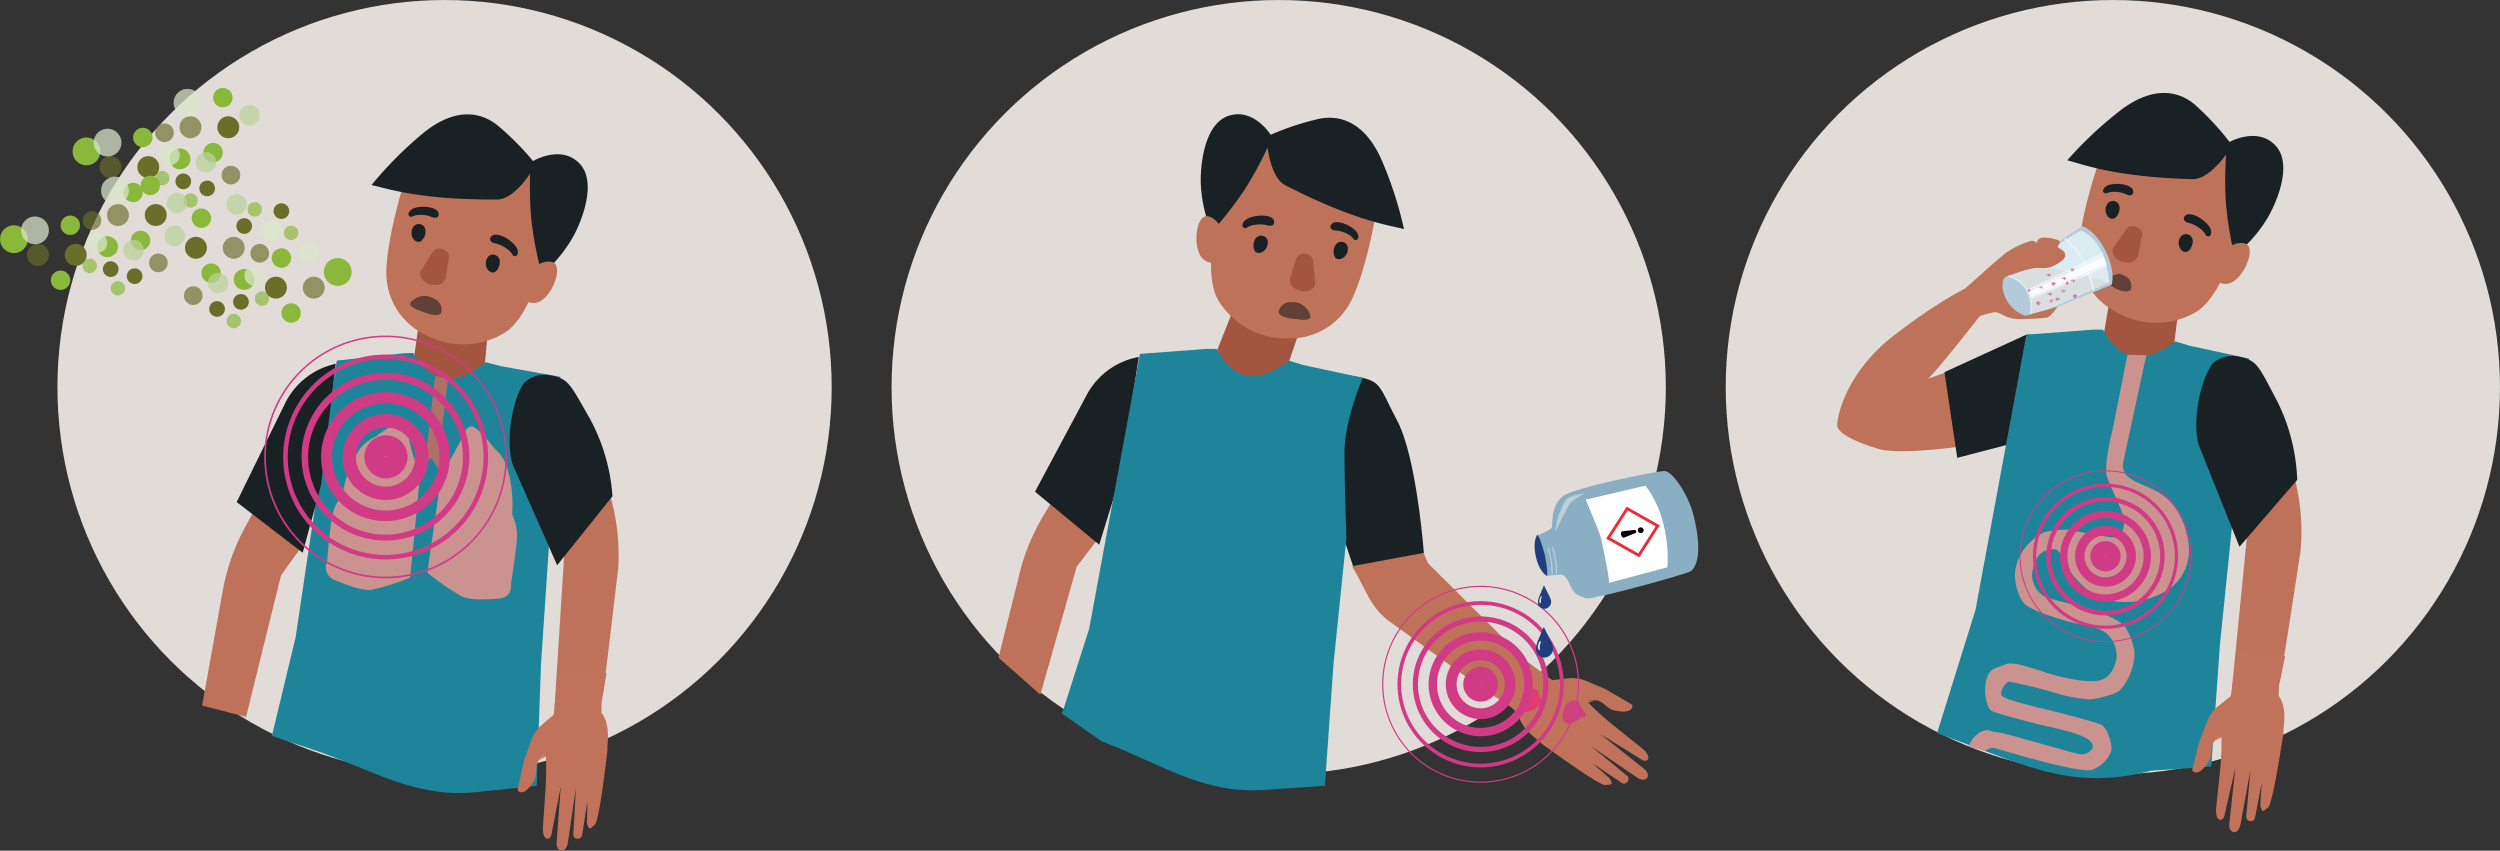 <svg xmlns="http://www.w3.org/2000/svg" id="Ebene_1" data-name="Ebene 1" viewBox="0 0 400 136.11"><rect x="0" y="0" width="400" height="136.11" fill="#333333" stroke="none"/><g><circle cx="338.056" cy="61.944" r="61.941" style="fill: #e1dcd7"></circle><path d="M315.224,71.219l-2.195-12.277s-4.688,1.783-4.486,1.594c1.86-1.751,9.249-11.271,9.249-11.271l5.339-5.442a8.686,8.686,0,0,0-4.388.471c-3.426,1.1-8.666,3.968-15.6,9.287-7.377,5.658-9.094,12.32-9.188,14.386s7.019,3.976,7.019,3.976C304.674,72.619,311.5,71.764,315.224,71.219Z" style="fill: #bf725a"></path><path d="M364.883,108.533c.181-.654,3.2-20.333,3.2-20.333a34.153,34.153,0,0,0-.782-11.061l-1.17-4.914-8.479,5.317,2.11,5.755-2.635,26.689C356.477,110.635,364.883,108.533,364.883,108.533Z" style="fill: #bf725a"></path><path d="M336.954,61.713h0c-2.334-2.755-9.125-8.3-12.734-8.171l-13.105,6,2.042,13.711,7.8-2.03Z" style="fill: #1a2124"></path><path d="M348.59,49.278l-.969,7.666s-.367,2.751-5.632,2.333a5.474,5.474,0,0,1-5.861-3.024l1.586-9.271Z" style="fill: #a4553f"></path><path d="M350.332,55.318l9.54,2.056-4.683,45.75-1.382,19.521-9.65.669c-11.387,2.97-18.467-.147-27.832-3.633l-6.393-2.38,6.159-19.757,8.129-44,10.676-.8h1.58c2.857,5.333,6.74,5.541,11.56,1.885Z" style="fill: #1e849a"></path><path d="M354.043,21.3s5.294,2.849,5.432,7.959-3.281,17.856-8.2,20.716a12.686,12.686,0,0,1-12.726-.076,10.9,10.9,0,0,1-5.906-9.156c-.308-4.489,3.33-16.575,4.958-18.866S349.986,17.589,354.043,21.3Z" style="fill: #bf725a"></path><path d="M350.787,28.67c2.624.075,5.388-3.946,5.388-3.946a61.063,61.063,0,0,0-.055,7.363,58.8,58.8,0,0,0,1.381,8.8,22.27,22.27,0,0,0,5.3-6c1.326-2.247,4.159-8.525,1.278-11.6s-7.351-.574-7.351-.574a43.585,43.585,0,0,0-5.567-5.983c-2.865-2.416-7.026-2.879-12.093,1.089a60.947,60.947,0,0,0-8.312,7.837C332.763,26.087,337.746,28.3,350.787,28.67Z" style="fill: #1a2124"></path><path d="M352.9,37.577a1.338,1.338,0,0,0-.09-.177c-.015-.027-.032-.055-.046-.083.07.132.027.04,0,.009-.106-.126-.2-.259-.316-.378-.039-.041-.08-.08-.12-.119.068.068.055.05-.008-.006s-.135-.12-.206-.178a5.218,5.218,0,0,0-.523-.373c-.089-.056-.179-.109-.271-.16l-.064-.035c-.049-.026-.028-.016.062.031-.011-.025-.122-.061-.148-.074a4.752,4.752,0,0,0-.543-.238c-.166-.058-.337-.1-.507-.147a1.035,1.035,0,0,1-.346-.135,1.2,1.2,0,0,1-.17-.141c-.039-.042-.017-.023.065.056a.38.38,0,0,1-.135-.141l.2.142-.024-.01a.467.467,0,0,1-.143-.787l.019-.018-.142.2a.514.514,0,0,1,.082-.176q.185-.2.025-.032a.889.889,0,0,1,.8-.336,2.327,2.327,0,0,1,.735.16,4.944,4.944,0,0,1,1.31.727c.68.52,1.638,1.41,1.337,2.371a.457.457,0,0,1-.836.043Z" style="fill: #1a2124"></path><path d="M354.76,41.008s2.236-2.563,4.367-2.059-.25,6.041-2.623,6.423a2.16,2.16,0,0,1-2.6-1.979Z" style="fill: #bf725a"></path><path d="M338.6,46.229a35.8,35.8,0,0,1-4.34-3.1c-.957-.92-1.68-1.4-1.516-1.872.079-.231,1.806,3.007,4.112,2.912,2.131-.087,1.948-.688,3.113-.014a1.747,1.747,0,0,1,.967,2.121C340.709,46.875,339.407,46.6,338.6,46.229Z" style="fill: #614037"></path><path d="M358.4,57.11a4.713,4.713,0,0,0-4.426,1.105c-2.094,2.942-3.2,9.49-2.185,12.956l6.527,16.313,9.24-10.719a30.62,30.62,0,0,0-3.192-12.556C361.337,58.479,361.194,57.759,358.4,57.11Z" style="fill: #1a2124"></path><path d="M341.408,36.219a1.238,1.238,0,0,0-1.205.431l-2.031,3a.932.932,0,0,0-.161.526h0a2.066,2.066,0,0,0,1.935,1.754l.235.031a1.592,1.592,0,0,0,1.913-1.038l.641-3.343c.118-.613-.51-1.257-1.327-1.363Z" style="fill: #a4553f"></path><path d="M337.3,32.466a1.7,1.7,0,0,0-.085,2.114.97.97,0,0,0,.909.418c.684-.144,1.158-1.358.983-1.991A1.069,1.069,0,0,0,337.3,32.466Z" style="fill: #1a2124"></path><path d="M349,37.775a1.694,1.694,0,0,0-.084,2.114.966.966,0,0,0,.908.418c.684-.144,1.158-1.358.984-1.991A1.07,1.07,0,0,0,349,37.775Z" style="fill: #1a2124"></path><path d="M337.094,30.915a1.244,1.244,0,0,1,.171-.077l.084-.034c-.13.056-.044.013-.006.005.153-.03.3-.071.457-.092.053-.007.107-.011.16-.017-.091.01-.071,0,.009,0s.171-.009.257-.01a5.151,5.151,0,0,1,.608.034c.1.011.2.026.3.042l.068.013c.051.009.03,0-.064-.014.022-.012.126.027.154.032a4.668,4.668,0,0,1,.542.147c.157.055.309.124.462.192a1.014,1.014,0,0,0,.336.105,1.125,1.125,0,0,0,.209,0q.079-.012-.081,0a.383.383,0,0,0,.184-.024L340.7,31.2l.024.007a.443.443,0,0,0,.572-.5l0-.025-.017.236a.476.476,0,0,0,.044-.179c-.012-.171-.012-.184,0-.038a.836.836,0,0,0-.39-.721,2.189,2.189,0,0,0-.638-.317,4.7,4.7,0,0,0-1.4-.24c-.811-.018-2.047.072-2.394.962a.434.434,0,0,0,.593.527Z" style="fill: #1a2124"></path><g><path d="M359.393,130.659l.676-7.442-1.559,8.509c-.346,2.187-2.074,1.61-1.815-.012l.963-8.847-1.767,7.693c-.182.858-1.424,1.067-1.325-1.148l.646-6.222a44.065,44.065,0,0,0,.225-5.434c-.259-.079-1.086.6-1.4,1.286-.372.8-.036,1.866-.681,2.851-1.814,2.772-2.619,1.341-2.619,1.341l1.2-4.717,1.251-3.173a5.794,5.794,0,0,1,1.78-2.408l1.956-1.561.532-3.647L358,104l7.624,1-.975,4.678-.056,1.658c1.476,2.055.689,4.943.759,5.9,0,0-1.694,11.6-2.491,12-.507.25-.836,1.222-1.213-.339l.213-3.606-1.036,5.447A.718.718,0,0,1,359.393,130.659Z" style="fill: #c0735a"></path><path d="M358.251,115.025a7.59,7.59,0,0,1-3.861,3.466" style="fill: #c0735a"></path></g><path d="M340.387,56.759,338.065,68.5s-1.572,6.029-.91,7.915,2.976,6.273,2.75,7.141-.082,2.773-2.535,2.353-6.615-1.164-6.615-1.164-3.331,0-4.143.655a8.515,8.515,0,0,0-4.076,5.316c-.464,1.818.268,4.87,1.511,6s6.355,2.654,8.178,3.032,4.092.77,4.982,1.778a4.717,4.717,0,0,1,1.435,3.834c-.367,1.707-1.114,3.041-2.5,3.448s-3.769.115-6.771-.612-7.057-2.618-8.6-1.858c-1.116.549-2.428.392-2.953,2.406-.507,1.945.056,4.53.834,4.985s6.627,1.934,7.644,2.185c3.095.762,9.32,1.794,8.474,3.875a2.075,2.075,0,0,1-2.28.815c-1.111-.162-12.218-3.506-13-3.454s-1.146-.642-2.4-.134a3.95,3.95,0,0,0-2.074,2.473l2.538.662s1-.625,1.534-.479,13.176,4.011,15.509,3.532a5.059,5.059,0,0,0,3.221-3.133c.13-.991-.588-3.576-1.605-4.1s-8.733-2.441-8.733-2.441-6.9-1.543-7.225-2.268.652-2.008,1.075-2.154,6.373,1.405,6.373,1.405a27.158,27.158,0,0,0,6.544,1.386c1.221-.02,4.383-.843,4.931-1.469a9.32,9.32,0,0,0,2.242-4.669c.491-2.237-1.052-5.146-1.6-5.667-1.846-1.764-6.525-2.984-6.525-2.984s-4.71-1.1-6-1.564a3.981,3.981,0,0,1-1.975-4.714c.649-2.486,1.751-2.781,3.075-2.946s1.424,1.417,2.433,2.953,3.5,4.758,7.194,5.331a12.745,12.745,0,0,0,9.1-1.981,7.518,7.518,0,0,0,3.044-7.141c-.647-4.913-2.964-7.418-5.579-8.693s-5.418-1.822-4.843-4.519,3.661-16.991,3.661-16.991Z" style="fill: #ca9390"></path><g><path d="M333.168,36.2,320.713,44.29s-.946,1.605.318,4.293c1.351,2.87,3.239,2.515,3.239,2.515l13.6-5.543s.7-2.033-1.011-5.463S333.168,36.2,333.168,36.2Z" style="fill: #b3cbd8"></path><path d="M332.843,36.89l-11.7,7.36a4.7,4.7,0,0,1,3.1,2.3,5.506,5.506,0,0,1,.352,4.259l12.889-5.6a20.143,20.143,0,0,0-1.073-4.665C334.827,37.234,332.843,36.89,332.843,36.89Z" style="fill: #dbebf2"></path><path d="M324.426,42.183l-3.016,1.9a4.78,4.78,0,0,1,3.132,2.528,4.847,4.847,0,0,1,.356,3.923l12.587-5.317s-3.44-.948-5.944-1.557C327.236,42.613,324.426,42.183,324.426,42.183Z" style="fill: #d9dfde"></path><path d="M330.243,38.244a18.5,18.5,0,0,1,2.925,3.506,34.3,34.3,0,0,1,1.713,4.859l.208-.116a19.615,19.615,0,0,0-1.62-4.936,11.958,11.958,0,0,0-2.961-3.448Z" style="fill: #e9f0f8"></path><path d="M336.584,41.073l.434,1.11-12.1,5.35a.85.85,0,0,0-.1-.479c-.089-.186-.2-.367-.2-.367Z" style="fill: #fff;opacity: 0.75"></path><path d="M336.368,40.382l.839,2.2-12.144,5.289a3.227,3.227,0,0,0-.248-.83c-.19-.393-.388-.728-.388-.728Z" style="fill: #fff;opacity: 0.47"></path></g><path d="M314.811,45.823c.557-.484,5.488-4.968,6.33-5.5a15.1,15.1,0,0,1,3.82-1.791,1.017,1.017,0,0,1,.909.353,1.053,1.053,0,0,1,1-.872,6.177,6.177,0,0,1,2.573.485c.433.561-.577.908,0,1.2s1.783,1.058.25,2.183c-1.93,1.415-3.087.884-4.163,1.007a17.373,17.373,0,0,0-3.454,1,3.72,3.72,0,0,0-1.676.787c-.438.53,0,0-.073.647a5.806,5.806,0,0,0,.7,2.627,5.516,5.516,0,0,0,3,2.582l5.158-1.44s-1.021,1.553-1.647,1.72a33.747,33.747,0,0,1-4.025.225c-2.728.15-3.241-1.178-4.479-1.078a18.18,18.18,0,0,0-3.648,1.15c-.443.126-2.265-3.6-2.265-3.6Z" style="fill: #bf725a"></path><g style="opacity: 0.7"><path d="M331.786,43.016l.2.063-.1.1.125.112-.372-.146.227.3-.2-.088s-.094.167-.122.166a1.238,1.238,0,0,0-.025-.207l-.091.175-.076-.308-.2-.011.189-.132-.011-.157.093.048.151-.107-.039.209.226-.172Z" style="fill: #d13b86;opacity: 0.73"></path><path d="M332.2,47.252l.2.062-.1.1.125.113-.372-.147.228.3-.2-.088s-.095.167-.123.166a1.153,1.153,0,0,0-.025-.208l-.091.176-.075-.308-.2-.011.19-.132-.012-.157.094.048.151-.107-.04.209.226-.172Z" style="fill: #d13b86"></path><path d="M328.771,45.284l.2.063-.1.1.125.113-.372-.147.228.3-.205-.088s-.094.167-.122.166a1.14,1.14,0,0,0-.025-.208l-.091.175-.076-.308-.2-.011.19-.132-.012-.156.094.048.151-.108-.04.209.226-.171Z" style="fill: #d13b86"></path><path d="M324.807,46.365l.139.044-.07.072.088.08-.261-.1.16.208-.144-.062s-.066.117-.085.116a.913.913,0,0,0-.018-.145l-.064.123-.053-.217-.138-.007.133-.093-.009-.11.066.034.106-.075-.027.146.158-.12Z" style="fill: #d13b86"></path><path d="M326.329,48.361l.2.063-.1.1.125.113-.371-.146.227.3-.2-.088s-.1.167-.122.166a1.228,1.228,0,0,0-.026-.208l-.091.176-.075-.308-.2-.011.19-.132-.012-.157.094.048.151-.107-.039.209.225-.172Z" style="fill: #d13b86"></path><path d="M331.857,44.828a.256.256,0,0,1,.252.032.2.2,0,0,0-.087.33l-.294-.01c.011-.1-.149-.145-.27-.168s-.262-.122-.186-.206a.54.54,0,0,0,.264.024c.087-.021.159-.107.116-.171a.151.151,0,0,0,.11-.015.163.163,0,0,0,.136.162" style="fill: #d13b86;opacity: 0.73"></path><polyline points="329.33 47.748 329.536 47.638 329.498 48.042 329.314 47.948 329.166 48.028 329.015 48.189 328.999 47.976 328.758 47.839 329.095 47.804 329.036 47.597 329.127 47.552 329.193 47.67" style="fill: #d13b86"></polyline><polyline points="330.255 46.462 330.461 46.353 330.423 46.756 330.239 46.663 330.091 46.742 329.94 46.904 329.924 46.69 329.683 46.554 330.02 46.518 329.961 46.312 330.053 46.266 330.118 46.384" style="fill: #d13b86;opacity: 0.73"></polyline><polyline points="328.212 47.989 328.271 47.791 328.576 48.106 328.365 48.144 328.324 48.287 328.347 48.491 328.159 48.345 327.872 48.385 328.088 48.165 327.875 48.05 327.904 47.964 328.048 48.012" style="fill: #d13b86;opacity: 0.73"></polyline><path d="M328.108,46.962a.223.223,0,0,1,.216.028.172.172,0,0,0-.075.282l-.25-.008c.008-.088-.128-.124-.232-.144s-.224-.1-.159-.176a.471.471,0,0,0,.226.021c.075-.019.136-.092.1-.147a.128.128,0,0,0,.094-.013.14.14,0,0,0,.116.139" style="fill: #d13b86"></path><path d="M330.4,44.448a.221.221,0,0,1,.216.027.172.172,0,0,0-.075.282l-.251-.008c.009-.088-.127-.124-.231-.144s-.224-.1-.159-.176a.459.459,0,0,0,.226.021c.074-.018.135-.091.1-.146a.125.125,0,0,0,.093-.013.139.139,0,0,0,.117.138" style="fill: #d13b86"></path><path d="M330.865,45.407a.137.137,0,0,1-.022.18.257.257,0,0,0-.346-.029l0-.206c.107,0,.143-.118.162-.206s.115-.2.206-.15a.265.265,0,0,0-.014.187.142.142,0,0,0,.183.065.074.074,0,0,0,.021.075.172.172,0,0,0-.162.111" style="fill: #d13b86"></path><path d="M326.672,45.866a.227.227,0,0,1,.217-.03.166.166,0,0,0,.035.284l-.243.057c-.025-.085-.17-.084-.277-.076s-.255-.041-.219-.125a.466.466,0,0,0,.224-.038c.065-.036.1-.121.04-.163a.117.117,0,0,0,.085-.036.163.163,0,0,0,.164.1" style="fill: #d13b86;opacity: 0.73"></path><path d="M327.93,43.912a.219.219,0,0,1,.215.027.172.172,0,0,0-.074.282l-.251-.008c.009-.088-.128-.124-.231-.144s-.224-.1-.159-.176a.467.467,0,0,0,.225.021c.075-.018.136-.092.1-.147a.117.117,0,0,0,.093-.013.14.14,0,0,0,.116.139" style="fill: #d13b86"></path></g><g><path d="M336.882,102.754A13.753,13.753,0,1,1,350.636,89,13.769,13.769,0,0,1,336.882,102.754Zm0-27.34A13.588,13.588,0,1,0,350.469,89,13.6,13.6,0,0,0,336.882,75.414Z" style="fill: #d13b86"></path><path d="M336.882,100.614A11.613,11.613,0,1,1,348.5,89,11.627,11.627,0,0,1,336.882,100.614Zm0-22.7A11.091,11.091,0,1,0,347.973,89,11.1,11.1,0,0,0,336.882,77.91Z" style="fill: #d13b86"></path><path d="M336.882,98.47A9.469,9.469,0,1,1,346.351,89,9.48,9.48,0,0,1,336.882,98.47Zm0-18.217A8.748,8.748,0,1,0,345.63,89,8.758,8.758,0,0,0,336.882,80.253Z" style="fill: #d13b86"></path><path d="M336.882,96.265A7.264,7.264,0,1,1,344.146,89,7.273,7.273,0,0,1,336.882,96.265Zm0-13.359A6.095,6.095,0,1,0,342.977,89,6.1,6.1,0,0,0,336.882,82.906Z" style="fill: #d13b86"></path><path d="M336.882,93.867A4.866,4.866,0,1,1,341.748,89,4.872,4.872,0,0,1,336.882,93.867Zm0-8.224A3.358,3.358,0,1,0,340.24,89,3.361,3.361,0,0,0,336.882,85.643Z" style="fill: #d13b86"></path><path d="M336.882,91.423A2.422,2.422,0,1,1,339.3,89,2.424,2.424,0,0,1,336.882,91.423Zm0-2.5a.076.076,0,0,0-.075.075c0,.083.15.083.15,0A.076.076,0,0,0,336.882,88.926Z" style="fill: #d13b86"></path></g></g><g><circle cx="71.13" cy="61.944" r="61.941" style="fill: #e1dcd7"></circle><path d="M96.442,111.243c.158-.66,2.484-20.433,2.484-20.433a34.158,34.158,0,0,0-1.168-11.026l-1.34-4.87L88.13,80.523,90.439,86.2l-1.7,26.765C88.114,113.637,96.442,111.243,96.442,111.243Z" style="fill: #bf725a"></path><path d="M78.091,52.592l-.7,7.7s-.271,2.762-5.547,2.528A5.476,5.476,0,0,1,65.879,60l1.262-9.321Z" style="fill: #a4553f"></path><path d="M80.042,58.568l9.606,1.722-3.083,45.885-.7,19.558-9.621,1.006c-9.939,1.039-16.787-3.674-26.268-6.831L43.5,117.753,47.3,101.964,53.885,57.7l10.641-1.173,1.578-.055c3.042,5.23,6.93,5.3,11.62,1.48Z" style="fill: #1e849a"></path><path d="M82.564,24.443s5.39,2.662,5.706,7.764S85.615,50.167,80.8,53.2a12.687,12.687,0,0,1-12.721.368,10.9,10.9,0,0,1-6.222-8.945c-.464-4.475,2.75-16.68,4.3-19.027S78.379,20.875,82.564,24.443Z" style="fill: #bf725a"></path><path d="M79.567,31.921c2.625-.017,5.247-4.131,5.247-4.131a60.957,60.957,0,0,0,.2,7.359A58.731,58.731,0,0,0,86.7,43.9a22.265,22.265,0,0,0,5.083-6.176c1.247-2.292,3.858-8.665.872-11.635s-7.367-.317-7.367-.317a43.638,43.638,0,0,0-5.772-5.785c-2.948-2.314-7.122-2.632-12.047,1.511a60.945,60.945,0,0,0-8.034,8.121C61.464,29.969,66.521,32,79.567,31.921Z" style="fill: #1a2124"></path><path d="M81.99,40.748a1.469,1.469,0,0,0-.1-.173l-.049-.081c.075.129.029.038,0,.008-.111-.122-.211-.251-.329-.366-.041-.04-.083-.077-.125-.116.071.066.057.049-.008-.005s-.139-.115-.211-.17a5.464,5.464,0,0,0-.536-.355c-.091-.053-.183-.1-.277-.151l-.065-.032c-.05-.024-.029-.015.063.029-.012-.025-.123-.057-.151-.07a4.929,4.929,0,0,0-.551-.218c-.167-.053-.34-.09-.511-.129a1.051,1.051,0,0,1-.351-.123,1.256,1.256,0,0,1-.175-.135c-.04-.04-.017-.022.067.054a.391.391,0,0,1-.14-.137l.21.135-.024-.009a.467.467,0,0,1-.17-.781l.018-.02-.135.21a.519.519,0,0,1,.076-.178q.177-.206.025-.033a1.059,1.059,0,0,1,.279-.25,1.1,1.1,0,0,1,.5-.114,2.343,2.343,0,0,1,.74.135,4.949,4.949,0,0,1,1.335.68c.7.5,1.686,1.352,1.419,2.324a.458.458,0,0,1-.834.071Z" style="fill: #1a2124"></path><path d="M83.968,44.112s2.145-2.639,4.293-2.21-.039,6.046-2.4,6.511A2.159,2.159,0,0,1,83.2,46.526Z" style="fill: #bf725a"></path><path d="M68.12,50.052c-.8-.337-3.647-1-1.915-2.11a2.829,2.829,0,0,1,3.282-.13,1.843,1.843,0,0,1,1.1,2.2C70.365,50.655,68.981,50.413,68.12,50.052Z" style="fill: #614037"></path><path d="M88.165,60.078a4.713,4.713,0,0,0-4.385,1.259c-1.99,3.013-2.865,9.6-1.732,13.024l7.093,16.075L98,79.4a30.607,30.607,0,0,0-3.628-12.436C91.151,61.343,90.982,60.629,88.165,60.078Z" style="fill: #1a2124"></path><path d="M70.457,39.792a1.238,1.238,0,0,0-1.189.473l-1.925,3.072a.93.93,0,0,0-.143.531h0a2.067,2.067,0,0,0,2,1.685l.235.023a1.592,1.592,0,0,0,1.876-1.1l.524-3.363c.1-.617-.553-1.24-1.374-1.317Z" style="fill: #a4553f"></path><path d="M66.217,36.186a1.693,1.693,0,0,0-.011,2.114.966.966,0,0,0,.922.387c.679-.168,1.11-1.4.914-2.025A1.069,1.069,0,0,0,66.217,36.186Z" style="fill: #1a2124"></path><path d="M78.1,41.083a1.694,1.694,0,0,0-.011,2.115.969.969,0,0,0,.923.386c.679-.168,1.11-1.4.913-2.024A1.069,1.069,0,0,0,78.1,41.083Z" style="fill: #1a2124"></path><path d="M65.961,34.642a1.14,1.14,0,0,1,.168-.083l.082-.037c-.128.061-.043.015,0,.006.151-.036.3-.082.453-.108.053-.009.107-.015.16-.023-.091.013-.071.008.009,0s.171-.014.257-.018a4.937,4.937,0,0,1,.608.013c.1.008.2.018.3.032l.068.009c.052.008.031,0-.064-.011.022-.013.127.022.155.027a4.518,4.518,0,0,1,.547.128c.159.049.314.113.468.175a1,1,0,0,0,.34.093,1.051,1.051,0,0,0,.209-.011c.053-.009.026-.007-.082.006a.366.366,0,0,0,.183-.031l-.236-.008.024.006a.442.442,0,0,0,.554-.517l0-.025-.008.237a.5.5,0,0,0,.037-.18c-.018-.171-.018-.184,0-.039a1.014,1.014,0,0,0-.083-.345,1.026,1.026,0,0,0-.332-.361,2.2,2.2,0,0,0-.649-.3,4.685,4.685,0,0,0-1.407-.19c-.811.01-2.044.143-2.36,1.044a.434.434,0,0,0,.612.506Z" style="fill: #1a2124"></path><g><path d="M91.727,133.547l.416-7.461-1.261,8.558c-.27,2.2-2.017,1.681-1.814.052l.653-8.875-1.5,7.75c-.152.863-1.386,1.116-1.364-1.1l.428-6.241a44.113,44.113,0,0,0,.035-5.439c-.262-.07-1.064.639-1.358,1.334-.344.81.029,1.866-.581,2.873-1.716,2.834-2.571,1.432-2.571,1.432l1.035-4.756,1.139-3.215a5.8,5.8,0,0,1,1.7-2.468l1.9-1.628.4-3.664.414-3.746,7.655.728-.812,4.709,0,1.66c1.546,2,.861,4.915.964,5.874,0,0-1.288,11.655-2.071,12.076-.5.268-.793,1.251-1.224-.3L94,128.091l-.845,5.48A.718.718,0,0,1,91.727,133.547Z" style="fill: #c0735a"></path><path d="M90.04,117.963a7.594,7.594,0,0,1-3.737,3.6" style="fill: #c0735a"></path></g><path d="M32.34,112.887l7.031,1.813,5.59-22.641,3.568-4.984-6.752-7.386-2.439,4.423a34.176,34.176,0,0,0-3.706,10.451Z" style="fill: #bf725a"></path><path d="M53.718,58.208h0a11.792,11.792,0,0,0-8.108,6.336L37.866,80.33,48.43,88.443l2.927-10.8Z" style="fill: #1a2124"></path><path d="M69.62,60.132S68.444,70.8,68.259,71.375,66.4,73.2,66.206,73.3s.376,1.885.376,1.885l2.425-1.926,2.1,3.283.627-2.171s-1.506-1.666-1.386-2.666l1.339-11.12Z" style="fill: #af7068"></path><path d="M65.506,70.454c-.016-.2-.225-2.686-1.309-2.79s-4.1,2.2-4.1,2.2a7.079,7.079,0,0,0-2.483,1.9,19.981,19.981,0,0,0-2.846,7.448,7.952,7.952,0,0,0-1.494,2.8c-.435,1.588-.894,7.427-.942,7.827a2.2,2.2,0,0,0,1.286,2.99c2.088.875,4.3,1.694,5.847,1.535A38.611,38.611,0,0,0,65.6,92.422c.068-.06,1.528-15.662,1.528-15.662S65.543,70.925,65.506,70.454Z" style="fill: #ca9390"></path><path d="M73.676,70.526c.063-.189.851-2.516,1.919-2.279s3.43,3.4,3.43,3.4a7.9,7.9,0,0,1,1.941,2.6,20.958,20.958,0,0,1,.98,8.054,8.577,8.577,0,0,1,.778,3.156c.044,1.663-.894,7.427-.942,7.827s.274,2.286-1.943,2.478-4.544.292-5.991-.342a42.186,42.186,0,0,1-5.455-3.779c-.051-.079,2.229-15.552,2.229-15.552S73.529,70.967,73.676,70.526Z" style="fill: #ca9390"></path><g><path d="M61.683,92.536a19.421,19.421,0,1,1,.7-.012Q62.03,92.536,61.683,92.536Zm.034-38.6q-.342,0-.686.012a19.159,19.159,0,1,0,.686-.012Z" style="fill: #d13b86"></path><path d="M61.686,89.514a16.394,16.394,0,1,1,16.4-16.967h0A16.4,16.4,0,0,1,62.272,89.5C62.076,89.511,61.881,89.514,61.686,89.514Zm.028-32.053c-.187,0-.373,0-.56.01a15.658,15.658,0,1,0,16.194,15.1h0A15.656,15.656,0,0,0,61.714,57.461Z" style="fill: #d13b86"></path><path d="M61.688,86.488a13.423,13.423,0,1,1,.479-.009C62.007,86.485,61.847,86.488,61.688,86.488Zm.023-25.719c-.147,0-.294,0-.442.007a12.385,12.385,0,1,0,.442-.007Z" style="fill: #d13b86"></path><path d="M61.691,83.375a10.306,10.306,0,1,1,.367-.007C61.935,83.372,61.813,83.375,61.691,83.375ZM61.7,64.514c-.1,0-.2,0-.3.006a8.583,8.583,0,1,0,.3-.006Z" style="fill: #d13b86"></path><path d="M61.693,79.989a6.869,6.869,0,1,1,6.873-7.109h0a6.878,6.878,0,0,1-6.626,7.105C61.858,79.988,61.775,79.989,61.693,79.989ZM61.7,68.378c-.056,0-.111,0-.167,0a4.741,4.741,0,1,0,4.9,4.573h0A4.746,4.746,0,0,0,61.7,68.378Z" style="fill: #d13b86"></path><path d="M61.7,76.54a3.446,3.446,0,1,1,.123,0Q61.757,76.54,61.7,76.54Zm0-3.526h0a.105.105,0,0,0-.1.109.108.108,0,0,0,.109.1.1.1,0,0,0,.1-.108A.118.118,0,0,0,61.7,73.014Z" style="fill: #d13b86"></path></g><g><circle cx="28.799" cy="25.422" r="1.677" style="fill: #8ab83b"></circle><circle cx="13.835" cy="24.225" r="2.228" style="fill: #8ab83b"></circle><circle cx="21.297" cy="30.793" r="1.555" style="fill: #8ab83b"></circle><circle cx="25.968" cy="28.492" r="1.154" style="fill: #8ab83b;opacity: 0.67"></circle><circle cx="30.476" cy="32.078" r="1.154" style="fill: #8ab83b;opacity: 0.67"></circle><circle cx="40.753" cy="33.5" r="1.154" style="fill: #8ab83b;opacity: 0.67"></circle><circle cx="22.852" cy="21.997" r="1.555" style="fill: #8ab83b"></circle><circle cx="23.726" cy="26.736" r="1.757" style="fill: #696e29"></circle><circle cx="17.676" cy="26.736" r="1.757" style="fill: #696e29;opacity: 0.66"></circle><circle cx="26.314" cy="21.234" r="1.499" style="fill: #696e29;opacity: 0.66"></circle><circle cx="17.205" cy="22.816" r="2.228" style="fill: #dae6ca;opacity: 0.73"></circle><circle cx="27.122" cy="24.814" r="1.639" style="fill: #dae6ca;opacity: 0.73"></circle><circle cx="34.097" cy="24.418" r="1.555" style="fill: #8ab83b"></circle><circle cx="35.652" cy="15.621" r="1.555" style="fill: #8ab83b"></circle><circle cx="36.526" cy="20.36" r="1.757" style="fill: #696e29"></circle><circle cx="33.146" cy="30.147" r="1.256" style="fill: #696e29"></circle><circle cx="29.323" cy="29.012" r="1.256" style="fill: #696e29"></circle><circle cx="30.476" cy="20.36" r="1.757" style="fill: #696e29;opacity: 0.66"></circle><circle cx="36.95" cy="28.013" r="1.499" style="fill: #696e29;opacity: 0.66"></circle><circle cx="30.005" cy="16.441" r="2.228" style="fill: #dae6ca;opacity: 0.73"></circle><circle cx="39.922" cy="18.438" r="1.639" style="fill: #b9d09b;opacity: 0.73"></circle><circle cx="32.964" cy="25.973" r="1.639" style="fill: #b9d09b;opacity: 0.73"></circle><circle cx="17.192" cy="39.467" r="1.677" style="fill: #8ab83b"></circle><circle cx="2.228" cy="38.27" r="2.228" style="fill: #8ab83b"></circle><circle cx="9.689" cy="44.838" r="1.555" style="fill: #8ab83b"></circle><circle cx="14.361" cy="42.537" r="1.154" style="fill: #8ab83b;opacity: 0.67"></circle><circle cx="18.869" cy="46.123" r="1.154" style="fill: #8ab83b;opacity: 0.67"></circle><circle cx="11.245" cy="36.042" r="1.555" style="fill: #8ab83b"></circle><circle cx="12.119" cy="40.781" r="1.757" style="fill: #696e29"></circle><circle cx="6.069" cy="40.781" r="1.757" style="fill: #696e29;opacity: 0.66"></circle><circle cx="14.706" cy="35.279" r="1.499" style="fill: #696e29;opacity: 0.66"></circle><circle cx="5.597" cy="36.861" r="2.228" style="fill: #dae6ca;opacity: 0.73"></circle><circle cx="15.514" cy="38.859" r="1.639" style="fill: #dae6ca;opacity: 0.73"></circle><circle cx="22.49" cy="38.463" r="1.555" style="fill: #8ab83b"></circle><circle cx="24.045" cy="29.666" r="1.555" style="fill: #8ab83b"></circle><circle cx="24.919" cy="34.405" r="1.757" style="fill: #696e29"></circle><circle cx="21.539" cy="44.192" r="1.256" style="fill: #696e29"></circle><circle cx="39.075" cy="36.162" r="1.256" style="fill: #696e29"></circle><circle cx="17.715" cy="43.057" r="1.256" style="fill: #696e29"></circle><circle cx="18.869" cy="34.405" r="1.757" style="fill: #696e29;opacity: 0.66"></circle><circle cx="25.343" cy="42.058" r="1.499" style="fill: #696e29;opacity: 0.66"></circle><circle cx="18.398" cy="30.486" r="2.228" style="fill: #dae6ca;opacity: 0.73"></circle><circle cx="28.315" cy="32.483" r="1.639" style="fill: #b9d09b;opacity: 0.73"></circle><circle cx="21.356" cy="40.018" r="1.639" style="fill: #b9d09b;opacity: 0.73"></circle><circle cx="39.075" cy="44.709" r="1.677" style="fill: #8ab83b"></circle><circle cx="54.039" cy="43.512" r="2.228" style="fill: #8ab83b"></circle><circle cx="46.577" cy="50.081" r="1.555" style="fill: #8ab83b"></circle><circle cx="41.906" cy="47.78" r="1.154" style="fill: #8ab83b;opacity: 0.67"></circle><circle cx="37.398" cy="51.365" r="1.154" style="fill: #8ab83b;opacity: 0.67"></circle><circle cx="46.577" cy="37.268" r="1.154" style="fill: #8ab83b;opacity: 0.67"></circle><circle cx="45.022" cy="41.284" r="1.555" style="fill: #8ab83b"></circle><circle cx="44.148" cy="46.023" r="1.757" style="fill: #696e29"></circle><circle cx="50.198" cy="46.023" r="1.757" style="fill: #696e29;opacity: 0.66"></circle><circle cx="41.56" cy="40.522" r="1.499" style="fill: #696e29;opacity: 0.66"></circle><circle cx="49.419" cy="40.522" r="1.685" style="fill: #dae6ca;opacity: 0.73"></circle><circle cx="40.753" cy="44.101" r="1.639" style="fill: #dae6ca;opacity: 0.73"></circle><circle cx="33.777" cy="43.705" r="1.555" style="fill: #8ab83b"></circle><circle cx="32.222" cy="34.908" r="1.555" style="fill: #8ab83b"></circle><circle cx="31.348" cy="39.647" r="1.757" style="fill: #696e29"></circle><circle cx="34.728" cy="49.434" r="1.256" style="fill: #696e29"></circle><circle cx="45.022" cy="33.78" r="1.256" style="fill: #696e29"></circle><circle cx="38.552" cy="48.299" r="1.256" style="fill: #696e29"></circle><circle cx="37.398" cy="39.647" r="1.757" style="fill: #696e29;opacity: 0.66"></circle><circle cx="30.924" cy="47.3" r="1.499" style="fill: #696e29;opacity: 0.66"></circle><circle cx="43.504" cy="36.907" r="1.677" style="fill: #dae6ca;opacity: 0.91"></circle><circle cx="27.952" cy="37.726" r="1.639" style="fill: #b9d09b;opacity: 0.73"></circle><circle cx="37.869" cy="32.714" r="1.639" style="fill: #b9d09b;opacity: 0.73"></circle><circle cx="34.91" cy="45.26" r="1.639" style="fill: #b9d09b;opacity: 0.73"></circle></g></g><g><circle cx="204.592" cy="61.944" r="61.941" style="fill: #e1dcd7"></circle><path d="M197.631,48.753l-2.846,7.184s-1,2.588,3.809,4.759a5.476,5.476,0,0,0,6.593.177l3.08-8.887Z" style="fill: #a4553f"></path><path d="M206.342,21.614s-6.012-.056-8.6,4.354-5.735,17.226-2.8,22.1a12.684,12.684,0,0,0,11.186,6.068,10.9,10.9,0,0,0,9.588-5.174c2.434-3.785,5.073-16.127,4.752-18.919S211.686,20.318,206.342,21.614Z" style="fill: #bf725a"></path><path d="M205.642,29.639c-2.335-1.2-2.818-6.054-2.818-6.054a60.964,60.964,0,0,1-3.5,6.477A58.741,58.741,0,0,1,193.87,37.1a22.257,22.257,0,0,1-1.749-7.8c-.078-2.609.467-9.474,4.472-10.777s6.717,3.041,6.717,3.041a43.6,43.6,0,0,1,7.762-2.558c3.674-.735,7.543.865,10.069,6.784a60.871,60.871,0,0,1,3.5,10.873C222.678,36.066,217.248,35.6,205.642,29.639Z" style="fill: #1a2124"></path><path d="M199.5,36.424a1.4,1.4,0,0,1,.165-.111c.026-.017.054-.033.08-.051-.125.082-.043.022-.005.007.154-.059.3-.129.459-.178.054-.017.109-.031.163-.047-.093.027-.073.018.009,0s.177-.04.266-.057a5.259,5.259,0,0,1,.638-.074c.105-.006.21-.01.315-.01h.073l-.069,0c.021-.017.136.005.166.006a4.687,4.687,0,0,1,.59.054c.173.028.344.073.515.115a1.053,1.053,0,0,0,.368.048,1.138,1.138,0,0,0,.217-.041q.081-.027-.084.018a.393.393,0,0,0,.187-.059l-.249.026.026,0a.467.467,0,0,0,.5-.621l-.007-.026.025.249a.527.527,0,0,0,.014-.194c-.044-.175-.047-.189-.008-.04a.885.885,0,0,0-.535-.678,2.334,2.334,0,0,0-.721-.214,4.924,4.924,0,0,0-1.5.005c-.846.127-2.115.445-2.314,1.433a.457.457,0,0,0,.711.44Z" style="fill: #1a2124"></path><path d="M196.213,38.533s-.724-3.323-2.834-3.909-2.693,5.413-.8,6.893a2.16,2.16,0,0,0,3.228-.483Z" style="fill: #bf725a"></path><path d="M206.779,50.985c.868.061,3.706.751,2.661-1.018a2.829,2.829,0,0,0-2.871-1.6,1.843,1.843,0,0,0-1.972,1.47C204.5,50.511,205.847,50.919,206.779,50.985Z" style="fill: #614037"></path><path d="M209.25,40.728a1.24,1.24,0,0,1,.848.959l.332,3.609a.928.928,0,0,1-.113.539h0a2.067,2.067,0,0,1-2.541.6l-.22-.086a1.592,1.592,0,0,1-1.176-1.831l1.05-3.238a1.359,1.359,0,0,1,1.82-.555Z" style="fill: #a4553f"></path><path d="M215.631,39.469a1.694,1.694,0,0,1-.944,1.893.968.968,0,0,1-1-.072,1.852,1.852,0,0,1,.1-2.219A1.069,1.069,0,0,1,215.631,39.469Z" style="fill: #1a2124"></path><path d="M202.814,38.476a1.7,1.7,0,0,1-.945,1.893.967.967,0,0,1-1-.072,1.852,1.852,0,0,1,.1-2.219A1.069,1.069,0,0,1,202.814,38.476Z" style="fill: #1a2124"></path><path d="M216.556,38.207a1.369,1.369,0,0,0-.113-.15c-.018-.023-.038-.046-.056-.07.087.112.032.033,0,.008-.119-.1-.231-.209-.356-.3-.043-.032-.088-.061-.132-.092.075.053.06.038-.008,0s-.146-.09-.221-.132a4.857,4.857,0,0,0-.549-.264c-.092-.037-.185-.073-.28-.1l-.065-.022c-.05-.017-.029-.01.063.019-.014-.022-.123-.038-.15-.046a4.478,4.478,0,0,0-.546-.133c-.164-.028-.331-.041-.5-.055a1.006,1.006,0,0,1-.345-.07,1.1,1.1,0,0,1-.182-.1c-.043-.032-.02-.018.07.042a.366.366,0,0,1-.149-.11l.214.1-.024,0a.443.443,0,0,1-.261-.711l.015-.021-.1.215a.485.485,0,0,1,.047-.178c.093-.144.1-.155.019-.033a1.015,1.015,0,0,1,.23-.272,1.035,1.035,0,0,1,.459-.172,2.212,2.212,0,0,1,.712.03,4.7,4.7,0,0,1,1.342.465c.719.375,1.759,1.05,1.634,2a.434.434,0,0,1-.774.175Z" style="fill: #1a2124"></path><path d="M159.753,105.219l6.7,5.933,5.83-20.509,3.74-4.856-6.491-7.618-2.591,4.336a34.148,34.148,0,0,0-4.068,10.315Z" style="fill: #bf725a"></path><path d="M182.211,57.118h0a11.8,11.8,0,0,0-8.324,6.049L165.6,78.673l10.276,8.477,3.3-10.7Z" style="fill: #1a2124"></path><path d="M238.608,111.152c-.593-.332-16.707-12.024-16.707-12.024-2.876-2.361-3.554-5.269-5.523-8.426l3.166-12.772,7.3,8.474,1.667,3.744L245.1,106.655C246.012,106.651,238.608,111.152,238.608,111.152Z" style="fill: #bf725a"></path><g><path d="M260.355,124.15l-5.768-4.752,7.147,4.874c1.8,1.291,2.6-.343,1.268-1.3l-6.968-5.536,6.713,4.152c.737.474,1.76-.263.115-1.749l-4.879-3.915a44.145,44.145,0,0,1-4.022-3.661c.126-.24,1.19-.349,1.9-.095.828.3,1.353,1.286,2.506,1.521,3.247.659,2.8-.92,2.8-.92l-4.2-2.462-3.136-1.342a5.8,5.8,0,0,0-2.963-.428l-2.485.294-2.968-2.186-3.035-2.234-4.653,6.121,4.012,2.595,1.219,1.127c.423,2.494,3.03,3.965,3.664,4.69,0,0,9.443,6.954,10.283,6.664.534-.185,1.457.264.612-1.1l-2.715-2.384,4.6,3.093C260.056,125.8,261.009,124.733,260.355,124.15Z" style="fill: #c0735a"></path><path d="M250.04,112.346a7.6,7.6,0,0,0,5.179-.309" style="fill: #c0735a"></path></g><path d="M245.759,113.342c-.855.454-1.421.753-1.909.479-.743-.418-.508-1.715-.481-1.854a2.222,2.222,0,0,1,1.445-1.8c.6-.116,1.261.237,1.248.482a2.9,2.9,0,0,0,.716,1.375c.1.128.339.422.234.627-.082.161-.342.207-.511.2C246.057,112.835,245.848,113.3,245.759,113.342Z" style="fill: #e83177;opacity: 0.84"></path><path d="M252.487,115.231c-.856.453-1.421.753-1.91.478-.743-.418-.507-1.715-.48-1.853a2.219,2.219,0,0,1,1.444-1.8c.6-.116,1.262.237,1.249.481a2.886,2.886,0,0,0,.716,1.376c.1.127.339.421.234.627-.083.16-.342.206-.512.2C252.785,114.724,252.576,115.184,252.487,115.231Z" style="fill: #d13b86;opacity: 0.84"></path><path d="M216.572,60.189a5.3,5.3,0,0,0-4.426,1.1c-2.094,2.942-1.362,11.833-.349,15.3l4.691,13.97,11.323-2.1s-1.122-15.207-4.275-21.183C220.512,61.547,221.112,60.915,216.572,60.189Z" style="fill: #1a2124"></path><g><path d="M236.9,125.236a15.756,15.756,0,1,1,15.756-15.755A15.773,15.773,0,0,1,236.9,125.236Zm0-31.321a15.566,15.566,0,1,0,15.566,15.566A15.583,15.583,0,0,0,236.9,93.915Z" style="fill: #d13b86"></path><path d="M236.9,122.784a13.3,13.3,0,1,1,13.3-13.3A13.318,13.318,0,0,1,236.9,122.784Zm0-26.009a12.706,12.706,0,1,0,12.7,12.706A12.72,12.72,0,0,0,236.9,96.775Z" style="fill: #d13b86"></path><path d="M236.9,120.328a10.848,10.848,0,1,1,10.848-10.847A10.859,10.859,0,0,1,236.9,120.328Zm0-20.869a10.022,10.022,0,1,0,10.021,10.022A10.033,10.033,0,0,0,236.9,99.459Z" style="fill: #d13b86"></path><path d="M236.9,117.8a8.322,8.322,0,1,1,8.321-8.321A8.331,8.331,0,0,1,236.9,117.8Zm0-15.3a6.982,6.982,0,1,0,6.982,6.982A6.99,6.99,0,0,0,236.9,102.5Z" style="fill: #d13b86"></path><path d="M236.9,115.055a5.575,5.575,0,1,1,5.574-5.574A5.58,5.58,0,0,1,236.9,115.055Zm0-9.421a3.847,3.847,0,1,0,3.847,3.847A3.851,3.851,0,0,0,236.9,105.634Z" style="fill: #d13b86"></path><path d="M236.9,112.256a2.776,2.776,0,1,1,2.775-2.775A2.778,2.778,0,0,1,236.9,112.256Zm0-2.861a.086.086,0,0,0-.085.086c0,.094.171.094.171,0A.087.087,0,0,0,236.9,109.4Z" style="fill: #d13b86"></path></g><g><path d="M247.514,92.162a5.323,5.323,0,0,0-.049-3.491c-.722-2.656-1.493-3.118-1.493-3.118s-.84,1.06-.185,3.7C246.371,91.607,247.514,92.162,247.514,92.162Z" style="fill: #203d7f"></path><g><path d="M246.016,85.642s1.923-.691,2.254-1.231c.231-.379-.314-3.583,1.96-5.135,2.015-1.376,15.382-3.979,16.108-3.922,1.322.1,3.813,3.817,4.633,7.122l.151.608c.773,3.224.983,6.927-.534,8.273-.536.475-15.684,4.6-16.7,4.388-2.962-.612-2.366-2.616-3.725-3.685-.41-.324-2.653.1-2.653.1s.255-.275-.363-3.471C246.3,85.6,246.016,85.642,246.016,85.642Z" style="fill: #8aaec2"></path><path d="M248.86,85.094a12.678,12.678,0,0,1,.4-2.294,25.984,25.984,0,0,1,1.156-2.656c.441-.878,3.182-1.221,3.182-1.221s-2.1.986-2.639,1.988C250.279,82.18,248.86,85.094,248.86,85.094Z" style="fill: #bad0db;fill-rule: evenodd"></path><path d="M257.428,93.261c.159-.392-.831-5.153-1.24-7.059-.2-.937-2.474-6.26-2.474-6.26l9.578-2.235a16.785,16.785,0,0,1,2.786,5.865,22.694,22.694,0,0,1,.709,7.191Z" style="fill: #fff"></path></g><g><path d="M256.99,86.184l5.29,2.993,3.278-5.119-5.29-2.993Zm5.136,2.371-4.479-2.534,2.775-4.334,4.479,2.534Z" style="fill: #ed2d31"></path><g><path d="M262.07,84.924a.461.461,0,1,0,.342-.534A.447.447,0,0,0,262.07,84.924Z"></path><path d="M259.627,84.986h0a.186.186,0,0,0-.034.006c-.188.047-.283.315-.213.6s.28.477.468.43a.213.213,0,0,0,.033-.011h0l1.695-.683a.273.273,0,1,0-.131-.529l-1.817.188Z"></path></g></g><path d="M248.274,91.932c-.036-.673-.139-1.952-.21-2.373-.1-.591-.341-1.345-.4-1.608-.018-.082-.067-.421.062-.354a4.311,4.311,0,0,1,.324,1.041c.124.5.245,1.183.317,1.693a12.281,12.281,0,0,1,.06,1.5C248.386,92.039,248.274,91.932,248.274,91.932Z" style="fill: #bad0db;fill-rule: evenodd"></path><path d="M248.974,91.758c-.036-.673-.138-1.952-.209-2.373-.1-.591-.342-1.344-.4-1.608-.018-.082-.067-.421.062-.354a4.316,4.316,0,0,1,.323,1.042c.124.5.245,1.182.317,1.692a12.289,12.289,0,0,1,.06,1.5C249.087,91.865,248.974,91.758,248.974,91.758Z" style="fill: #bad0db;fill-rule: evenodd"></path></g><path d="M247.113,97.407a1.059,1.059,0,0,1-1.034-1.211,4.255,4.255,0,0,1,.307-1.028c.335-.785.653-1.512.653-1.512s.352.722.75,1.512a3.95,3.95,0,0,1,.387.971A1.129,1.129,0,0,1,247.113,97.407Zm-.585-2.023a1.881,1.881,0,0,0-.239,1.022l.284.125a1.94,1.94,0,0,1,.137-1.079Z" style="fill: #203d7f"></path><path d="M247.108,105.219a1.385,1.385,0,0,1-1.353-1.584,5.66,5.66,0,0,1,.4-1.345c.438-1.026.855-1.978.855-1.978s.46.944.981,1.978a5.131,5.131,0,0,1,.5,1.271A1.476,1.476,0,0,1,247.108,105.219Zm-.765-2.647a2.477,2.477,0,0,0-.313,1.338l.372.164a2.548,2.548,0,0,1,.178-1.413Z" style="fill: #203d7f"></path><path d="M208.506,58.4l9.541,2.056s-2.938,6.629-2.938,12.053.319,13.529.319,13.529L213.364,106.2l-1.382,19.521-9.651.669c-9.969.692-16.647-4.257-26.013-7.743l-6.393-4.459,4.341-13.568,8.129-44,10.676-.8h1.579c2.857,5.333,6.741,5.541,11.561,1.885Z" style="fill: #1e849a"></path></g></svg>